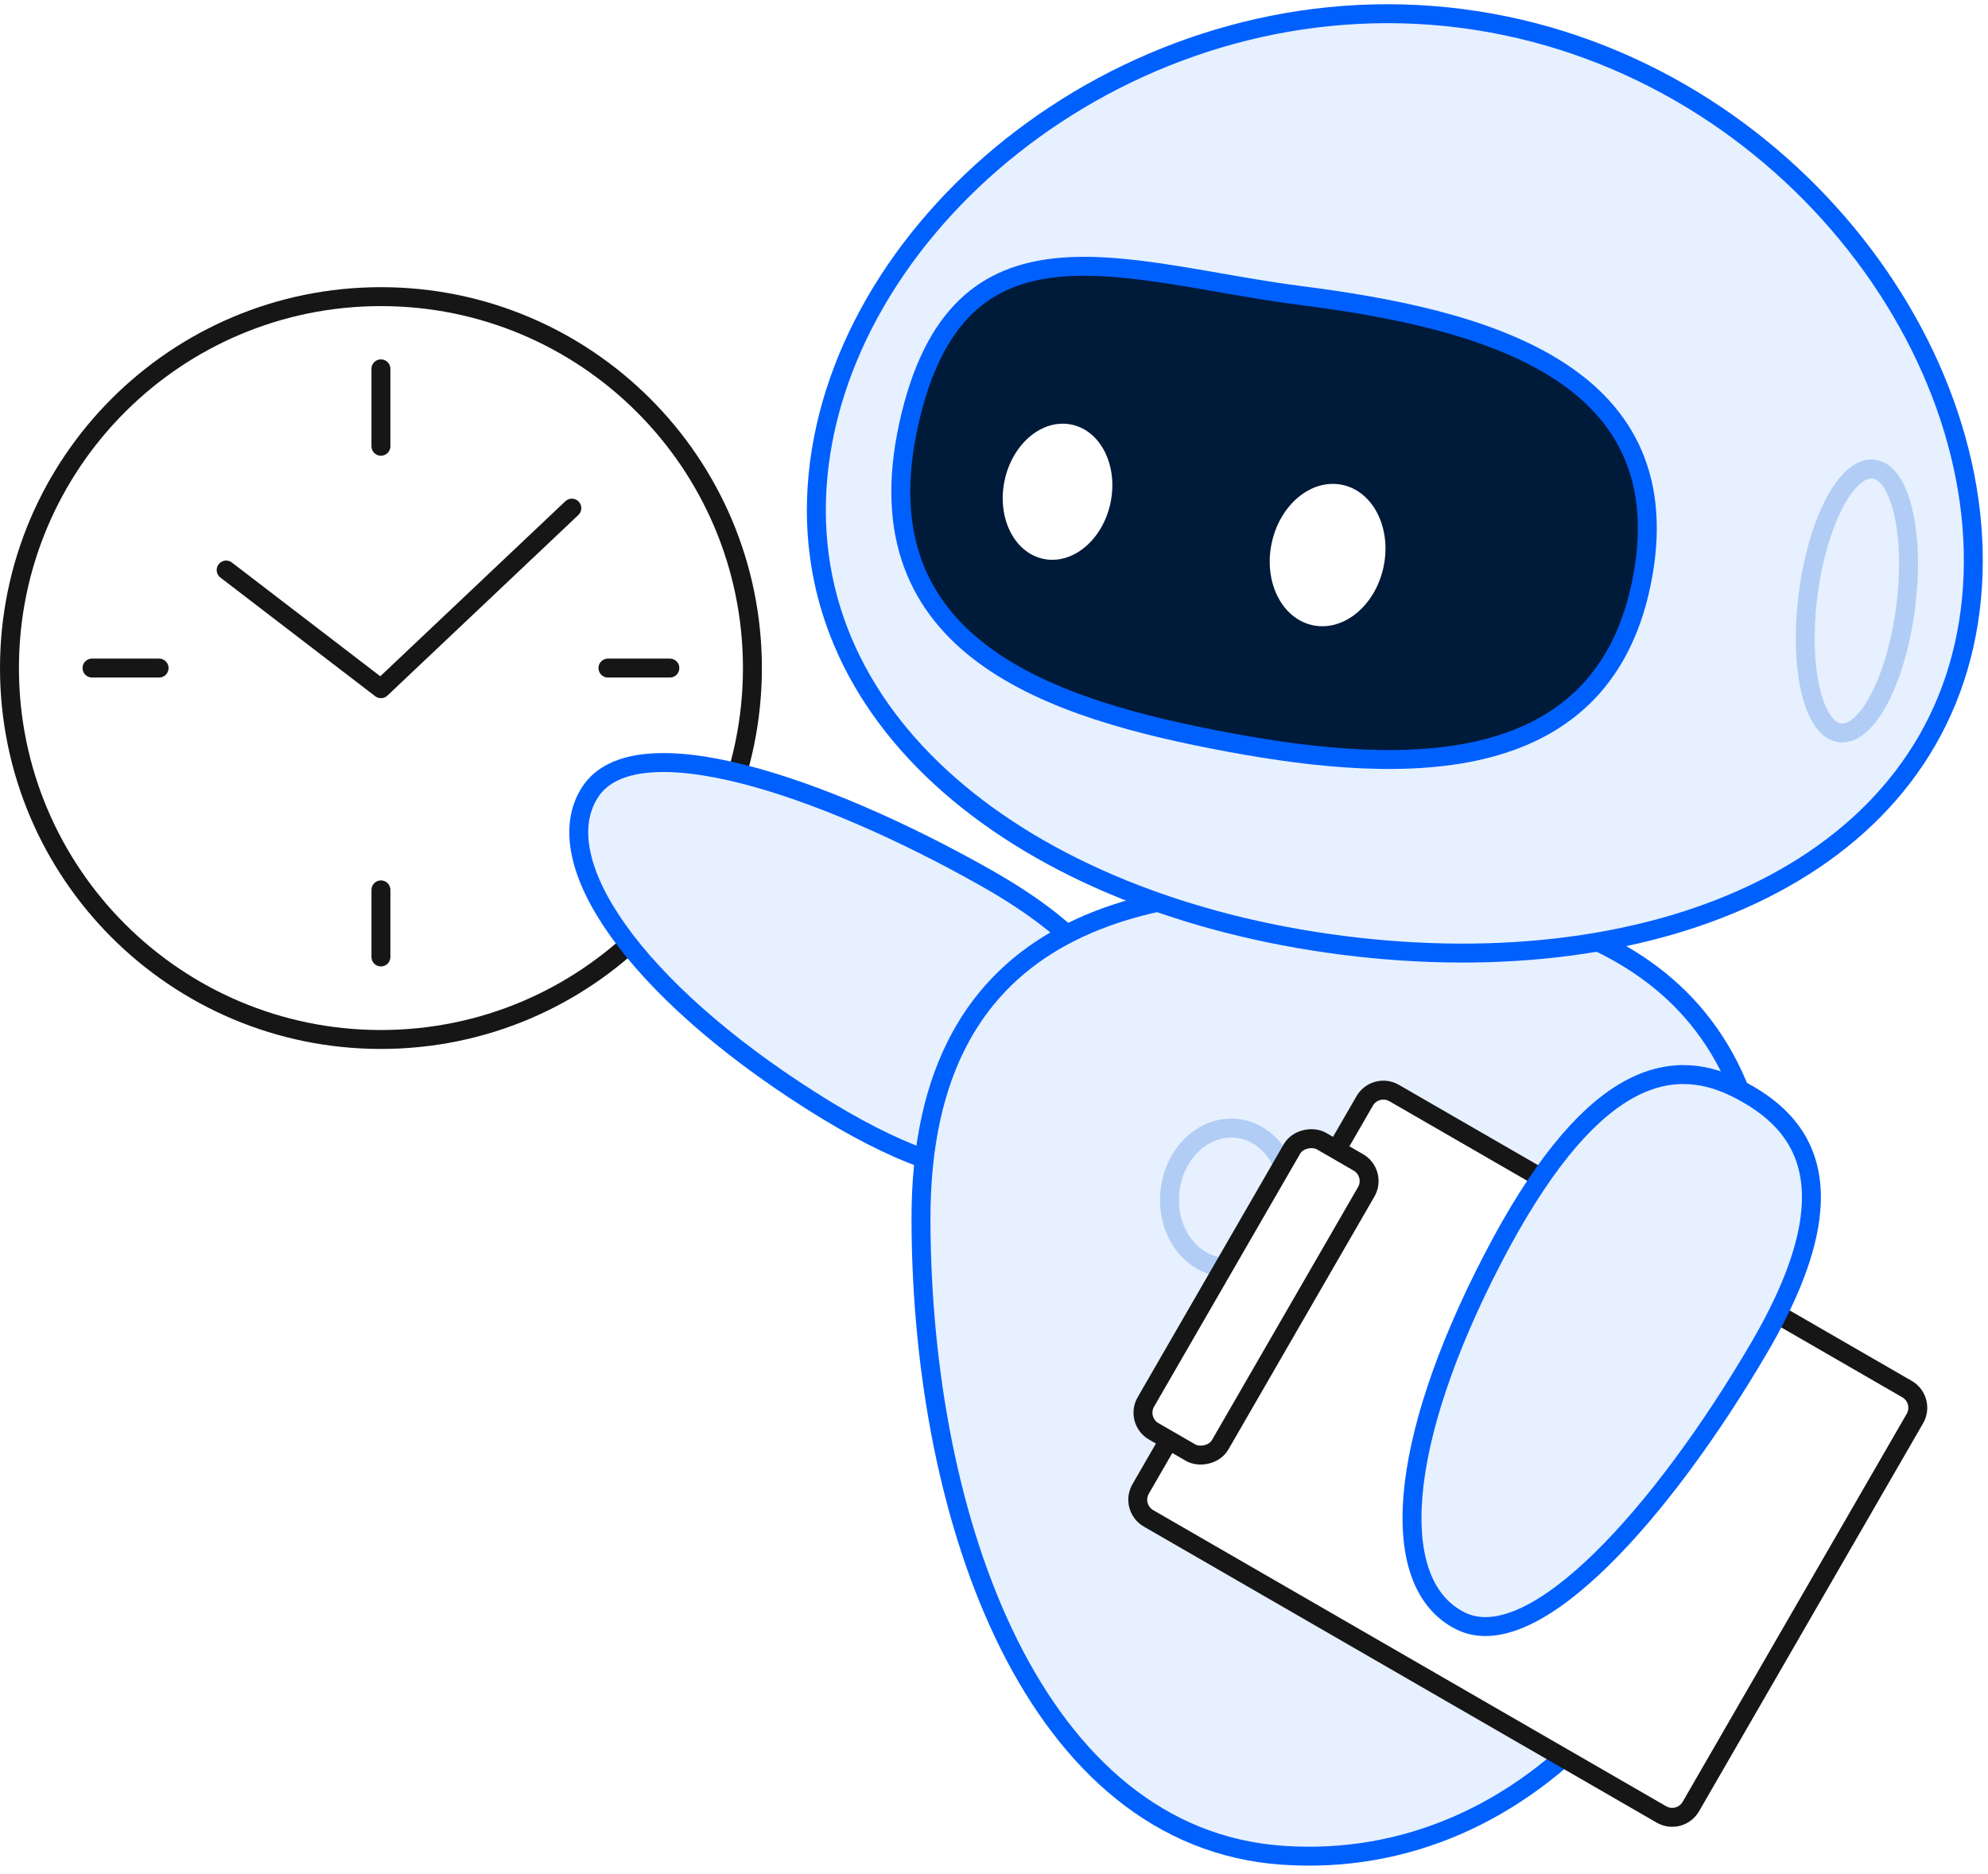 <svg width="210" height="198" viewBox="0 0 210 198" fill="none" xmlns="http://www.w3.org/2000/svg">
<path d="M79.48 70.581C79.48 92.252 61.912 109.821 40.24 109.821C18.568 109.821 1 92.252 1 70.581C1 48.909 18.568 31.34 40.24 31.34C61.912 31.34 79.48 48.909 79.48 70.581Z" fill="white"/>
<path d="M40.24 38.971V47.145M9.72 70.581H16.805M64.22 70.581H70.76M40.24 94.016V101.101M23.89 60.225L40.24 72.76L60.405 53.685M79.48 70.581C79.48 92.252 61.912 109.821 40.24 109.821C18.568 109.821 1 92.252 1 70.581C1 48.909 18.568 31.34 40.24 31.34C61.912 31.34 79.48 48.909 79.48 70.581Z" stroke="#161616" stroke-width="2" stroke-linecap="round" stroke-linejoin="round"/>
<g filter="url(#filter0_g_264_1667)">
<path d="M153.644 141.129C151.796 144.084 146.677 150.156 140.977 150.801C133.852 151.607 132.269 146.771 126.727 147.577C122.294 148.222 119.075 152.682 118.019 154.831" stroke="#DADADA" stroke-width="1.708" stroke-linecap="round" stroke-linejoin="round"/>
</g>
<path d="M62.354 83.661C67.12 76.39 86.786 82.935 104.107 92.721C109.376 95.697 112.93 98.561 115.2 101.292C115.885 102.116 116.453 102.928 116.917 103.728C117.295 104.381 117.604 105.026 117.849 105.663C119.577 110.15 118.141 114.205 115.815 117.724C111.421 124.377 104.119 128.013 85.624 116.254C67.129 104.495 57.587 90.932 62.354 83.661Z" fill="#E6F0FF" stroke="#0060FE" stroke-width="2" stroke-linecap="round" stroke-linejoin="round"/>
<path d="M97.286 128.891C97.21 96.801 121.424 92.541 145.341 94.248C169.257 95.955 189.592 104.014 186.244 139.2C182.896 174.386 161.561 197.819 135.475 196.007C109.388 194.195 97.361 160.98 97.286 128.891Z" fill="#E6F0FF" stroke="#0060FE" stroke-width="2" stroke-linecap="round" stroke-linejoin="round"/>
<ellipse cx="129.867" cy="126.548" rx="6.319" ry="7.373" transform="rotate(5.733 129.867 126.548)" stroke="#B1CDF6" stroke-width="2" stroke-linecap="round" stroke-linejoin="round"/>
<path d="M208.114 64.539C204.653 91.581 175.384 104.165 141.816 99.869C108.247 95.573 83.09 76.023 86.551 48.981C90.012 21.94 120.779 -2.353 154.348 1.943C187.917 6.239 211.575 37.498 208.114 64.539Z" fill="#E6F0FF" stroke="#0060FE" stroke-width="2" stroke-linecap="round" stroke-linejoin="round"/>
<ellipse cx="196.147" cy="63.492" rx="5.194" ry="14.043" transform="rotate(7.293 196.147 63.492)" stroke="#B1CDF6" stroke-width="2" stroke-linecap="round" stroke-linejoin="round"/>
<path d="M173.55 60.75C169.682 82.447 148.489 81.9 129.85 78.432C111.212 74.964 90.768 68.559 95.981 44.869C101.193 21.178 118.75 28.838 137.525 31.241C156.3 33.644 177.417 39.053 173.55 60.75Z" fill="#001A3A" stroke="#0060FE" stroke-width="2" stroke-linecap="round" stroke-linejoin="round"/>
<ellipse cx="111.711" cy="51.953" rx="5.717" ry="7.247" transform="rotate(11.862 111.711 51.953)" fill="white"/>
<ellipse cx="140.239" cy="58.642" rx="6.04" ry="7.578" transform="rotate(11.862 140.239 58.642)" fill="white"/>
<path d="M121.324 160.416C120.235 159.787 119.862 158.395 120.491 157.306L144.159 116.312C144.787 115.223 146.18 114.85 147.269 115.479L201.446 146.758C202.535 147.387 202.908 148.779 202.279 149.868L178.611 190.862C177.983 191.951 176.59 192.324 175.501 191.695L121.324 160.416Z" fill="white" stroke="#161616" stroke-width="2" stroke-linecap="round" stroke-linejoin="round"/>
<rect x="119.904" y="150.086" width="35.416" height="9.06" rx="2.277" transform="rotate(-60 119.904 150.086)" fill="white" stroke="#161616" stroke-width="2" stroke-linecap="round" stroke-linejoin="round"/>
<path d="M154.271 171.245C162.047 175.134 175.756 159.589 185.809 142.421C188.867 137.199 190.498 132.937 191.088 129.435C191.266 128.378 191.349 127.39 191.347 126.466C191.346 125.711 191.288 124.998 191.18 124.325C190.417 119.577 187.137 116.794 183.358 114.921C176.214 111.38 167.708 113.619 157.633 133.082C147.558 152.546 146.495 167.356 154.271 171.245Z" fill="#E6F0FF" stroke="#0060FE" stroke-width="2" stroke-linecap="round" stroke-linejoin="round"/>
<defs>
<filter id="filter0_g_264_1667" x="116.586" y="139.696" width="38.491" height="16.568" filterUnits="userSpaceOnUse" color-interpolation-filters="sRGB">
<feFlood flood-opacity="0" result="BackgroundImageFix"/>
<feBlend mode="normal" in="SourceGraphic" in2="BackgroundImageFix" result="shape"/>
<feTurbulence type="fractalNoise" baseFrequency="1.139 1.139" numOctaves="3" seed="6440" />
<feDisplacementMap in="shape" scale="1.159" xChannelSelector="R" yChannelSelector="G" result="displacedImage" width="100%" height="100%" />
<feMerge result="effect1_texture_264_1667">
<feMergeNode in="displacedImage"/>
</feMerge>
</filter>
</defs>
</svg>
